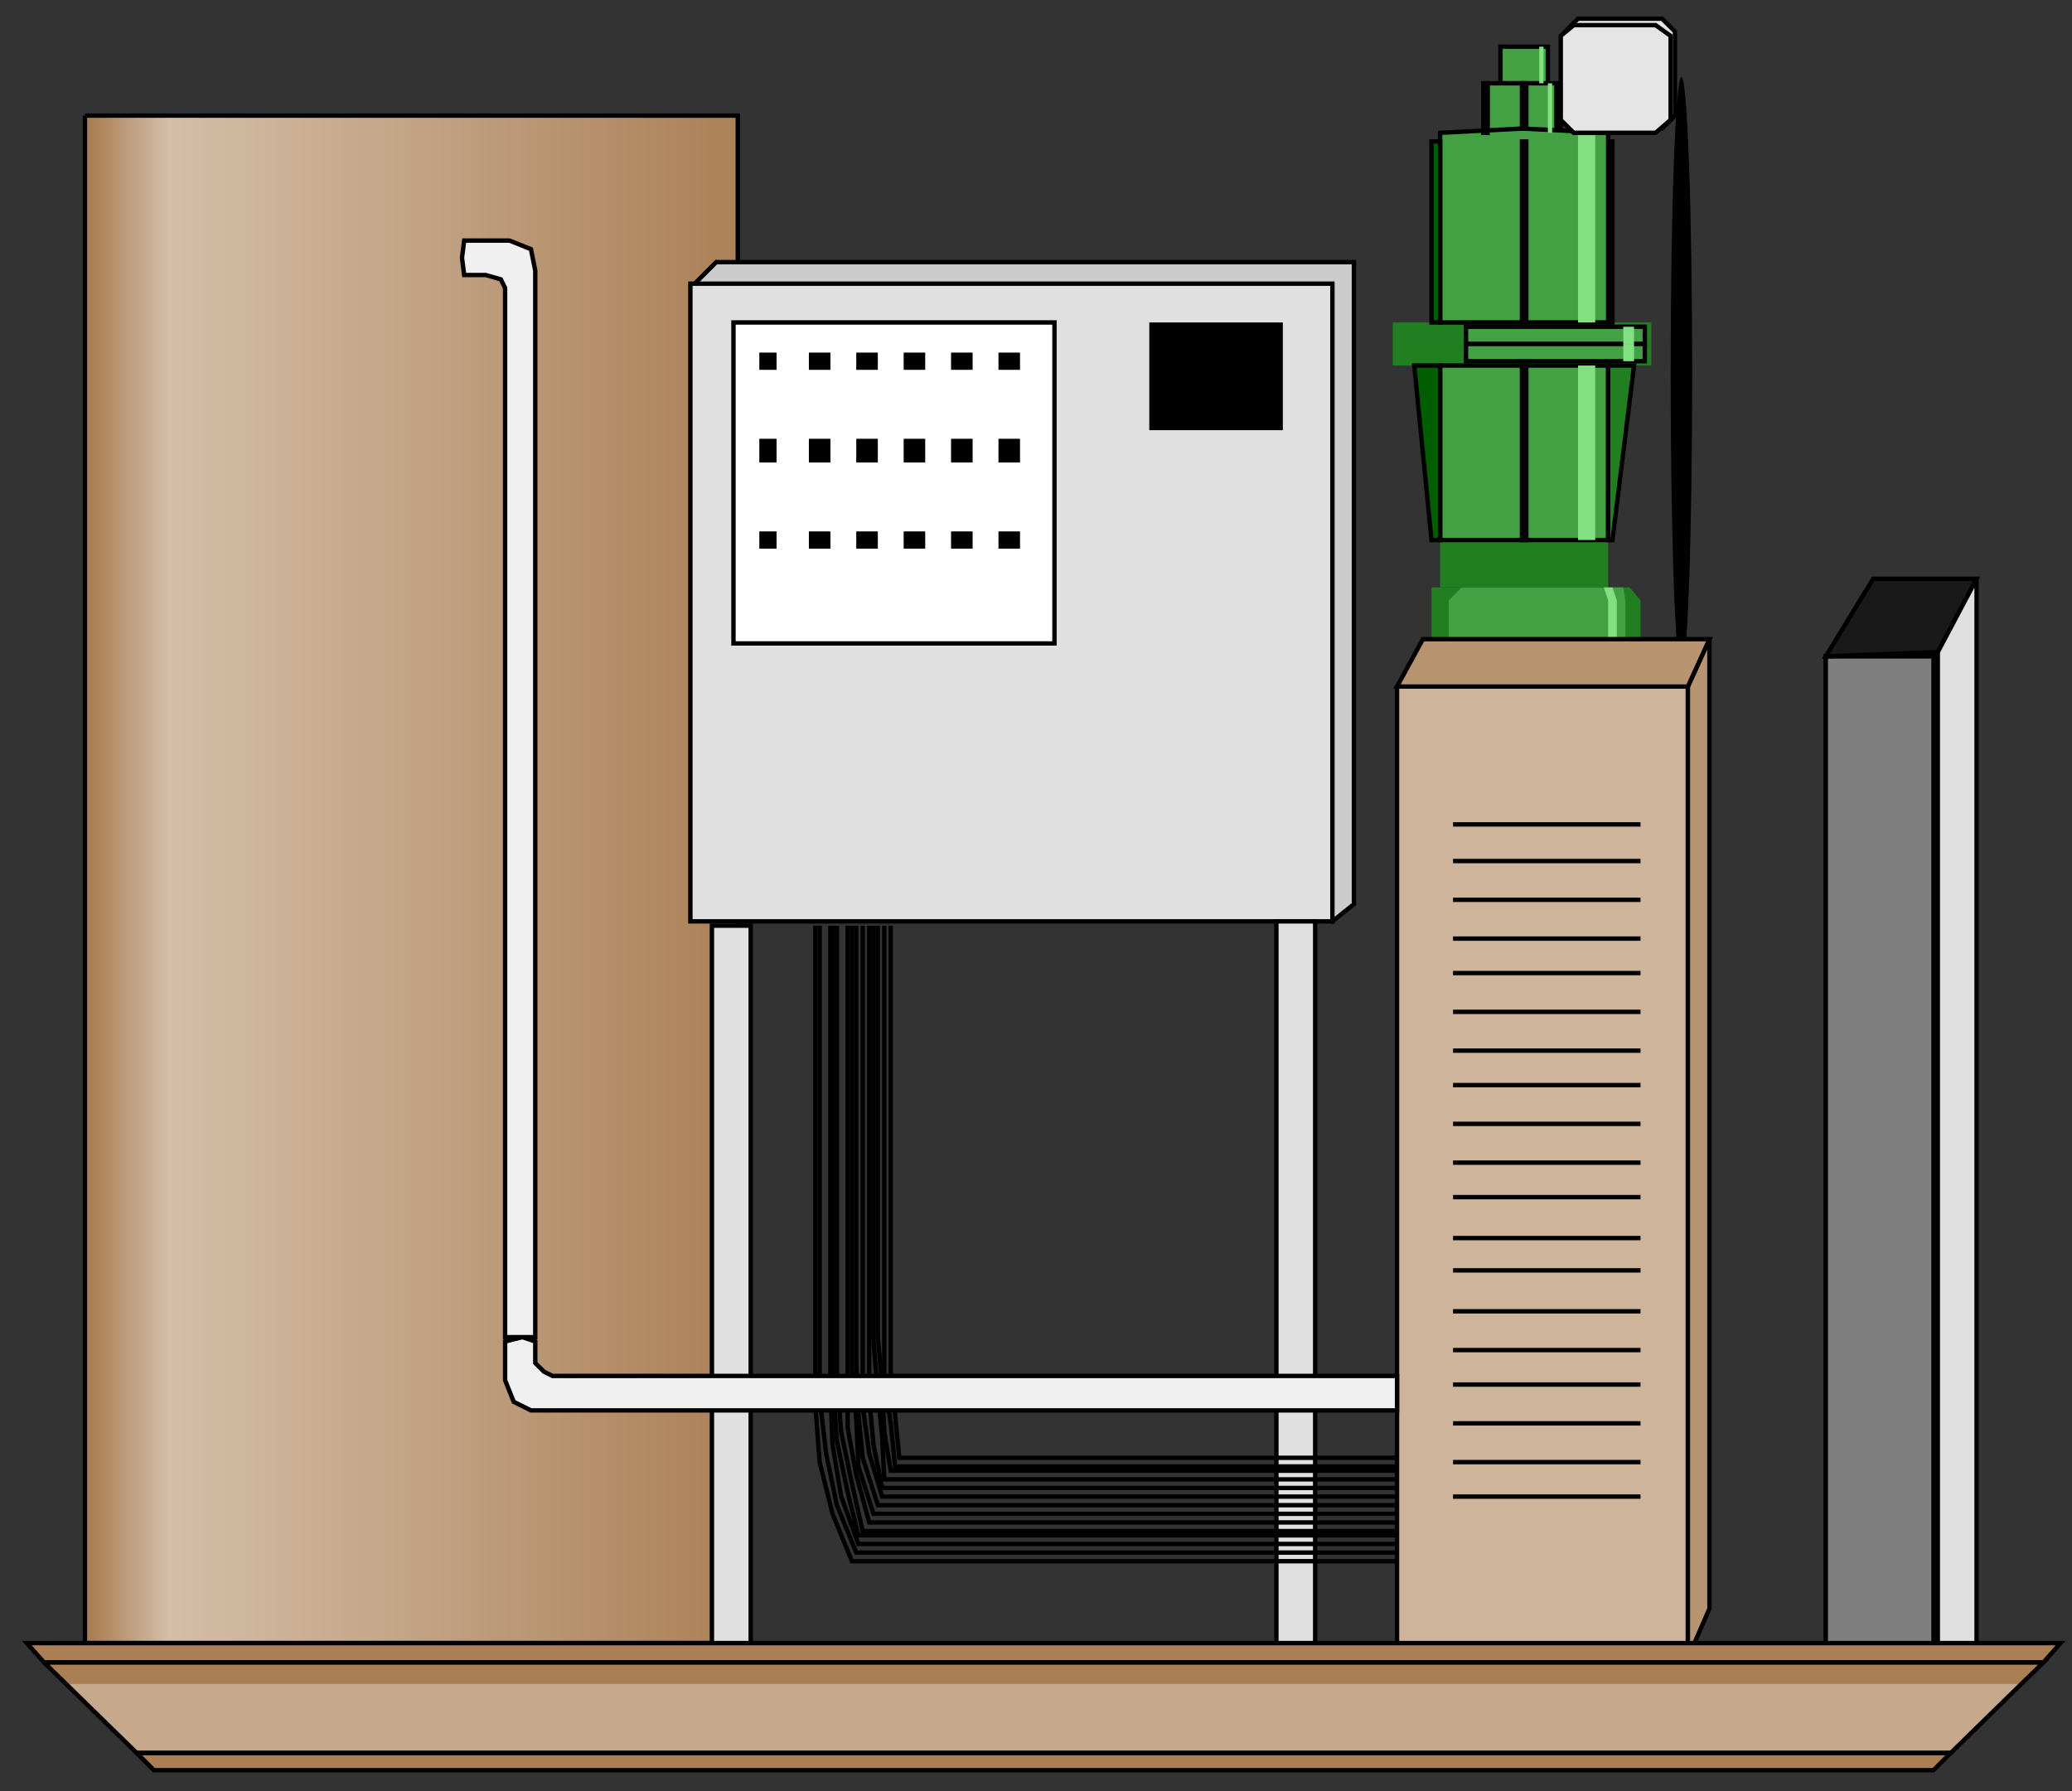 <?xml version="1.0" encoding="utf-8"?>
<!-- Generator: Adobe Illustrator 16.0.0, SVG Export Plug-In . SVG Version: 6.00 Build 0)  -->
<!DOCTYPE svg PUBLIC "-//W3C//DTD SVG 1.1//EN" "http://www.w3.org/Graphics/SVG/1.1/DTD/svg11.dtd">
<svg version="1.1"
	 id="svg2" sodipodi:docname="Pumps1061.svg" inkscape:version="0.48.3.1 r9886" xmlns:dc="http://purl.org/dc/elements/1.1/" xmlns:cc="http://creativecommons.org/ns#" xmlns:rdf="http://www.w3.org/1999/02/22-rdf-syntax-ns#" xmlns:svg="http://www.w3.org/2000/svg" xmlns:sodipodi="http://sodipodi.sourceforge.net/DTD/sodipodi-0.dtd" xmlns:inkscape="http://www.inkscape.org/namespaces/inkscape"
	 xmlns="http://www.w3.org/2000/svg" xmlns:xlink="http://www.w3.org/1999/xlink" x="0px" y="0px" width="118px" height="102px"
	 viewBox="1.786 2.251 118 102" enable-background="new 1.786 2.251 118 102" xml:space="preserve">
<rect x="1.786" y="2.251" width="118" height="102" fill="#333333" stroke="none"/>
<sodipodi:namedview  id="namedview238" inkscape:current-layer="svg2" inkscape:window-y="-8" inkscape:window-x="-8" inkscape:window-height="848" inkscape:window-width="1440" inkscape:pageshadow="2" inkscape:pageopacity="0" bordercolor="#666666" pagecolor="#ffffff" inkscape:cy="63.96711" inkscape:cx="19.109167" guidetolerance="10" gridtolerance="10" inkscape:zoom="3.5454598" objecttolerance="10" showgrid="false" borderopacity="1" inkscape:window-maximized="1">
	</sodipodi:namedview>
<linearGradient id="path20_1_" gradientUnits="userSpaceOnUse" x1="1730.728" y1="-2969.102" x2="2035.727" y2="-2969.102" gradientTransform="matrix(0.123 0 0 -0.123 -205.85 -311.965)">
	<stop  offset="0" style="stop-color:#AA7F54"/>
	<stop  offset="0.116" style="stop-color:#D4BEA9"/>
	<stop  offset="1" style="stop-color:#AA7F54"/>
</linearGradient>
<path id="path20" fill="url(#path20_1_)" stroke="#000000" stroke-width="0.25" d="M6.625,8.835h37.177v86.991H6.625V8.835"/>
<path id="path22" fill="#191919" stroke="#000000" stroke-width="0.25" d="M105.764,39.632h6.135v61.471h-6.135V39.632z"/>
<path id="path24" fill="#7F7F7F" stroke="#000000" stroke-width="0.25" d="M105.764,39.632h6.135v61.471h-6.135V39.632z"/>
<path id="path26" fill="#191919" stroke="#000000" stroke-width="0.25" d="M105.764,39.632l6.38-0.245l2.208-4.172h-5.889
	L105.764,39.632z"/>
<path id="path28" fill="#E0E0E0" stroke="#000000" stroke-width="0.25" d="M114.352,35.215l-2.208,4.172v61.47l2.208-4.785V35.215z"
	/>
<path id="path30" fill="#217F21" d="M83.31,41.105v-5.399h11.288l0.614,0.736v4.172l-0.614,0.491H83.31z"/>
<path id="path32" fill="#217F21" d="M83.801,23.068h2.944v9.938h-2.944V23.068z"/>
<path id="path34" fill="#217F21" d="M95.825,21.841v-1.227H81.102v1.227H95.825z"/>
<path id="path36" fill="#217F21" d="M95.825,23.068H81.102v-1.227h14.724V23.068z"/>
<path id="path38" fill="#217F21" d="M83.801,20.615h2.944V9.817l-2.944,0.246V20.615z"/>
<path id="path40" fill="#217F21" d="M86.5,9.817h1.227V6.995H86.5V9.817z"/>
<path id="path42" fill="#217F21" d="M87.973,6.995h-0.736V4.909h0.736V6.995z"/>
<path id="path44" fill="#217F21" d="M83.801,35.705h9.57v-1.963v-0.736h-9.57v0.736V35.705z"/>
<path id="path46" fill="#43A143" stroke="#000000" stroke-width="0.25" d="M90.427,9.817h0.245V6.995h-0.245V9.817z"/>
<path id="path48" fill="#43A143" stroke="#000000" stroke-width="0.25" d="M93.371,20.615h0.245V10.308h-0.245V20.615z"/>
<path id="path50" fill="#43A143" stroke="#000000" stroke-width="0.25" d="M87.237,6.995h1.227h1.473V4.909h-1.473h-1.227V6.995z"/>
<path id="path52" fill="#43A143" stroke="#000000" stroke-width="0.25" d="M90.427,9.817l-1.964-0.245L86.5,9.817V6.995h1.963h1.964
	V9.817z"/>
<path id="path54" fill="#43A143" stroke="#000000" stroke-width="0.25" d="M83.801,20.615h9.57V9.817l-4.908-0.245l-4.662,0.245
	V20.615z"/>
<path id="path56" fill="#43A143" stroke="#000000" stroke-width="0.25" d="M95.457,21.841V20.86H85.274v0.981H95.457z"/>
<path id="path58" fill="#43A143" d="M95.457,22.823H85.274v-0.981h10.184V22.823z"/>
<path id="path60" fill="#43A143" d="M83.801,23.068h9.57v9.938h-9.57V23.068z"/>
<path id="path62" fill="none" stroke="#000000" stroke-width="0.25" d="M95.457,21.841v0.981H85.274v-0.981H95.457"/>
<path id="path64" fill="none" stroke="#000000" stroke-width="0.25" d="M83.801,23.068h9.57v9.938h-9.57V23.068"/>
<path id="path66" fill="#217F21" stroke="#000000" stroke-width="0.25" d="M93.371,23.068h1.473l-1.228,9.938h-0.245V23.068z"/>
<path id="path68" fill="#005E00" stroke="#000000" stroke-width="0.25" d="M88.463,23.068h0.246v9.938h-0.246V23.068z"/>
<path id="path70" fill="#005E00" stroke="#000000" stroke-width="0.25" d="M82.328,23.068h1.473v9.938H83.31L82.328,23.068z"/>
<path id="path72" fill="#005E00" stroke="#000000" stroke-width="0.25" d="M88.463,20.615h0.246V10.308h-0.246V20.615z"/>
<path id="path74" fill="#005E00" stroke="#000000" stroke-width="0.25" d="M83.31,20.615h0.491V10.308H83.31V20.615z"/>
<path id="path76" fill="#005E00" stroke="#000000" stroke-width="0.25" d="M86.255,9.817H86.5V6.995h-0.245V9.817z"/>
<path id="path78" fill="#005E00" stroke="#000000" stroke-width="0.25" d="M88.709,9.572h-0.246V6.995h0.246V9.572z"/>
<path id="path80" fill="#43A143" d="M94.23,35.705h-9.202l-0.735,0.736v3.927l0.735,0.736h9.202l0.123-0.736v-3.927L94.23,35.705z"
	/>
<path id="path82" fill="#82E082" d="M93.616,35.705h-0.49l0.245,0.736v3.927l-0.245,0.736h0.49l0.245-0.736v-3.927L93.616,35.705z"
	/>
<path id="path84" fill="#82E082" d="M91.654,23.068h0.981v9.938h-0.981V23.068z"/>
<path id="path86" fill="#82E082" d="M94.844,21.841v0.981H94.23v-0.981H94.844z"/>
<path id="path88" fill="#82E082" d="M94.844,20.86H94.23v0.981h0.614V20.86z"/>
<path id="path90" fill="#82E082" d="M91.654,20.615h0.981V9.817h-0.981V20.615z"/>
<path id="path92" fill="#82E082" d="M89.936,9.817h0.245V6.995h-0.245V9.817z"/>
<path id="path94" fill="#82E082" d="M89.691,6.995h-0.246V4.909h0.246V6.995z"/>
<path id="path96" fill="#217F21" d="M93.126,33.252v0.49H86.5v-0.49H93.126z"/>
<path id="path98" fill="#E5E5E5" stroke="#000000" stroke-width="0.25" d="M91.654,3.314h4.785l0.736,0.736v4.785l-0.736,0.736
	h-4.785l-0.736-0.736V4.05L91.654,3.314z"/>
<path id="path100" fill="#E5E5E5" stroke="#000000" stroke-width="0.25" d="M91.408,3.682h4.662l0.858,0.614V9.08l-0.858,0.736
	h-4.662L90.672,9.08V4.296L91.408,3.682z"/>
<ellipse id="ellipse102" cx="97.543" cy="23.559" rx="0.613" ry="16.932"/>
<path id="path104" fill="#CCCCCC" stroke="#000000" stroke-width="0.25" d="M42.575,17.179h36.317v36.563l-1.227,0.982
	L41.348,18.406L42.575,17.179z"/>
<path id="path106" fill="#E0E0E0" stroke="#000000" stroke-width="0.25" d="M41.103,18.406h36.563v36.318H41.103V18.406z"/>
<path id="path108" fill="#FFFFFF" stroke="#000000" stroke-width="0.25" d="M43.557,20.615h18.281v18.281H43.557V20.615z"/>
<path id="path110" d="M74.844,20.615h-7.606v6.135h7.606V20.615z"/>
<path id="path112" d="M45.03,22.332h0.981v0.981H45.03V22.332z"/>
<path id="path114" d="M45.03,27.24h0.981v1.35H45.03V27.24z"/>
<path id="path116" d="M45.03,32.516h0.981v0.981H45.03V32.516z"/>
<path id="path118" d="M47.851,22.332h1.228v0.981h-1.228V22.332z"/>
<path id="path120" d="M47.851,27.24h1.228v1.35h-1.228V27.24z"/>
<path id="path122" d="M47.851,32.516h1.228v0.981h-1.228V32.516z"/>
<path id="path124" d="M50.551,22.332h1.227v0.981h-1.227V22.332z"/>
<path id="path126" d="M50.551,27.24h1.227v1.35h-1.227V27.24z"/>
<path id="path128" d="M50.551,32.516h1.227v0.981h-1.227V32.516z"/>
<path id="path130" d="M53.25,22.332h1.227v0.981H53.25V22.332z"/>
<path id="path132" d="M53.25,27.24h1.227v1.35H53.25V27.24z"/>
<path id="path134" d="M53.25,32.516h1.227v0.981H53.25V32.516z"/>
<path id="path136" d="M55.949,22.332h1.227v0.981h-1.227V22.332z"/>
<path id="path138" d="M55.949,27.24h1.227v1.35h-1.227V27.24z"/>
<path id="path140" d="M55.949,32.516h1.227v0.981h-1.227V32.516z"/>
<path id="path142" d="M58.649,22.332h1.227v0.981h-1.227V22.332z"/>
<path id="path144" d="M58.649,27.24h1.227v1.35h-1.227V27.24z"/>
<path id="path146" d="M58.649,32.516h1.227v0.981h-1.227V32.516z"/>
<path id="path148" fill="#E0E0E0" stroke="#000000" stroke-width="0.25" d="M42.33,54.969h2.208V96.44H42.33V54.969z"/>
<path id="path150" fill="#E0E0E0" stroke="#000000" stroke-width="0.25" d="M74.476,54.724h2.209v42.207h-2.209V54.724z"/>
<path id="path152" fill="none" stroke="#000000" stroke-width="0.25" d="M48.219,54.969V82.33l0.246,3.189l0.735,2.945l1.104,2.699
	h31.778"/>
<path id="path154" fill="none" stroke="#000000" stroke-width="0.25" d="M48.465,54.969v26.87l0.368,3.19l0.613,2.944l1.104,2.699
	h31.532"/>
<path id="path156" fill="none" stroke="#000000" stroke-width="0.25" d="M49.078,54.969v26.625l0.122,2.944l0.491,2.945l0.981,2.699
	h31.41"/>
<path id="path158" fill="none" stroke="#000000" stroke-width="0.25" d="M49.2,54.969v26.134l0.246,3.19l0.613,2.944l0.613,2.454
	h31.41"/>
<path id="path160" fill="none" stroke="#000000" stroke-width="0.25" d="M49.447,54.969v25.889l0.245,2.944l0.613,2.945l0.613,2.699
	h31.165"/>
<path id="path162" fill="none" stroke="#000000" stroke-width="0.25" d="M50.06,54.969v25.397v3.19l0.491,2.699l0.735,2.699h30.797"
	/>
<path id="path164" fill="none" stroke="#000000" stroke-width="0.25" d="M50.305,54.969v25.152l0.246,2.945l0.122,2.699l0.859,2.699
	h30.551"/>
<path id="path166" fill="none" stroke="#000000" stroke-width="0.25" d="M50.551,54.969v24.907l0.122,2.944l0.245,2.454l0.859,2.699
	h30.306"/>
<path id="path168" fill="none" stroke="#000000" stroke-width="0.25" d="M50.918,54.969v24.416v2.945l0.368,2.699l0.736,2.454
	h30.061"/>
<path id="path170" fill="none" stroke="#000000" stroke-width="0.25" d="M51.286,54.969V79.14v2.699l0.246,2.699l0.49,2.454h30.061"
	/>
<path id="path172" fill="none" stroke="#000000" stroke-width="0.25" d="M51.532,54.969v23.68l0.245,2.945l0.245,2.454l0.123,2.453
	h29.938"/>
<path id="path174" fill="none" stroke="#000000" stroke-width="0.25" d="M51.778,54.969v23.435l0.245,2.699l0.123,2.699l0.368,2.209
	h29.569"/>
<path id="path176" fill="none" stroke="#000000" stroke-width="0.25" d="M52.146,54.969v23.189v2.699l0.368,2.454l0.245,2.454
	h29.324"/>
<path id="path178" fill="none" stroke="#000000" stroke-width="0.25" d="M52.514,54.969v22.698v2.699l0.245,2.454l0.245,2.454
	h29.079"/>
<path id="path180" fill="#CDB49B" stroke="#000000" stroke-width="0.25" d="M97.911,96.686H81.347V41.35h16.564V96.686z"/>
<path id="path182" fill="#B89471" stroke="#000000" stroke-width="0.25" d="M97.911,96.686l1.227-2.822V38.651l-1.227,2.699V96.686z
	"/>
<path id="path184" fill="#B89471" stroke="#000000" stroke-width="0.25" d="M99.138,38.651H82.82l-1.473,2.699h16.564L99.138,38.651
	z"/>
<path id="path186" fill="none" stroke="#000000" stroke-width="0.25" d="M84.537,49.202h10.675"/>
<path id="path188" fill="none" stroke="#000000" stroke-width="0.25" d="M84.537,51.288h10.675"/>
<path id="path190" fill="none" stroke="#000000" stroke-width="0.25" d="M84.537,53.496h10.675"/>
<path id="path192" fill="none" stroke="#000000" stroke-width="0.25" d="M84.537,55.705h10.675"/>
<path id="path194" fill="none" stroke="#000000" stroke-width="0.25" d="M84.537,57.668h10.675"/>
<path id="path196" fill="none" stroke="#000000" stroke-width="0.25" d="M84.537,59.877h10.675"/>
<path id="path198" fill="none" stroke="#000000" stroke-width="0.25" d="M84.537,62.085h10.675"/>
<path id="path200" fill="none" stroke="#000000" stroke-width="0.25" d="M84.537,64.048h10.675"/>
<path id="path202" fill="none" stroke="#000000" stroke-width="0.25" d="M84.537,66.257h10.675"/>
<path id="path204" fill="none" stroke="#000000" stroke-width="0.25" d="M84.537,68.465h10.675"/>
<path id="path206" fill="none" stroke="#000000" stroke-width="0.25" d="M84.537,70.429h10.675"/>
<path id="path208" fill="none" stroke="#000000" stroke-width="0.25" d="M84.537,72.76h10.675"/>
<path id="path210" fill="none" stroke="#000000" stroke-width="0.25" d="M84.537,74.6h10.675"/>
<path id="path212" fill="none" stroke="#000000" stroke-width="0.25" d="M84.537,76.931h10.675"/>
<path id="path214" fill="none" stroke="#000000" stroke-width="0.25" d="M84.537,79.14h10.675"/>
<path id="path216" fill="none" stroke="#000000" stroke-width="0.25" d="M84.537,81.103h10.675"/>
<path id="path218" fill="none" stroke="#000000" stroke-width="0.25" d="M84.537,83.312h10.675"/>
<path id="path220" fill="none" stroke="#000000" stroke-width="0.25" d="M84.537,85.52h10.675"/>
<path id="path222" fill="none" stroke="#000000" stroke-width="0.25" d="M84.537,87.484h10.675"/>
<path id="path224" fill="#AA7F54" stroke="#000000" stroke-width="0.25" d="M3.313,95.826l0.981,1.104h113.861l0.981-1.104H3.313z"
	/>
<path id="path226" fill="#C6A98C" d="M4.294,96.931l5.276,5.153h103.31l5.275-5.153H4.294z"/>
<path id="path228" fill="#AA7F54" d="M4.294,96.931l1.228,1.227h111.407l1.227-1.227H4.294z"/>
<path id="path230" fill="#AA7F54" stroke="#000000" stroke-width="0.25" d="M9.571,102.084l0.981,0.981h101.347l0.981-0.981H9.571z"
	/>
<path id="path232" fill="none" stroke="#000000" stroke-width="0.25" d="M4.294,96.931l5.276,5.153h103.31l5.275-5.153H4.294"/>
<path id="path234" fill="#F0F0F0" stroke="#000000" stroke-width="0.25" d="M32.024,82.575l-0.981-0.491l-0.491-1.227v-2.209
	l0.981-0.245l0.736,0.245v1.228l0.491,0.49l0.49,0.246h48.097v1.963H32.024z"/>
<path id="path236" fill="#F0F0F0" stroke="#000000" stroke-width="0.25" d="M32.269,17.669l-0.245-1.227l-1.228-0.491H28.22
	l-0.123,0.981l0.123,0.982h1.227l0.859,0.245l0.245,0.49v59.753h1.718V17.669z"/>
</svg>
